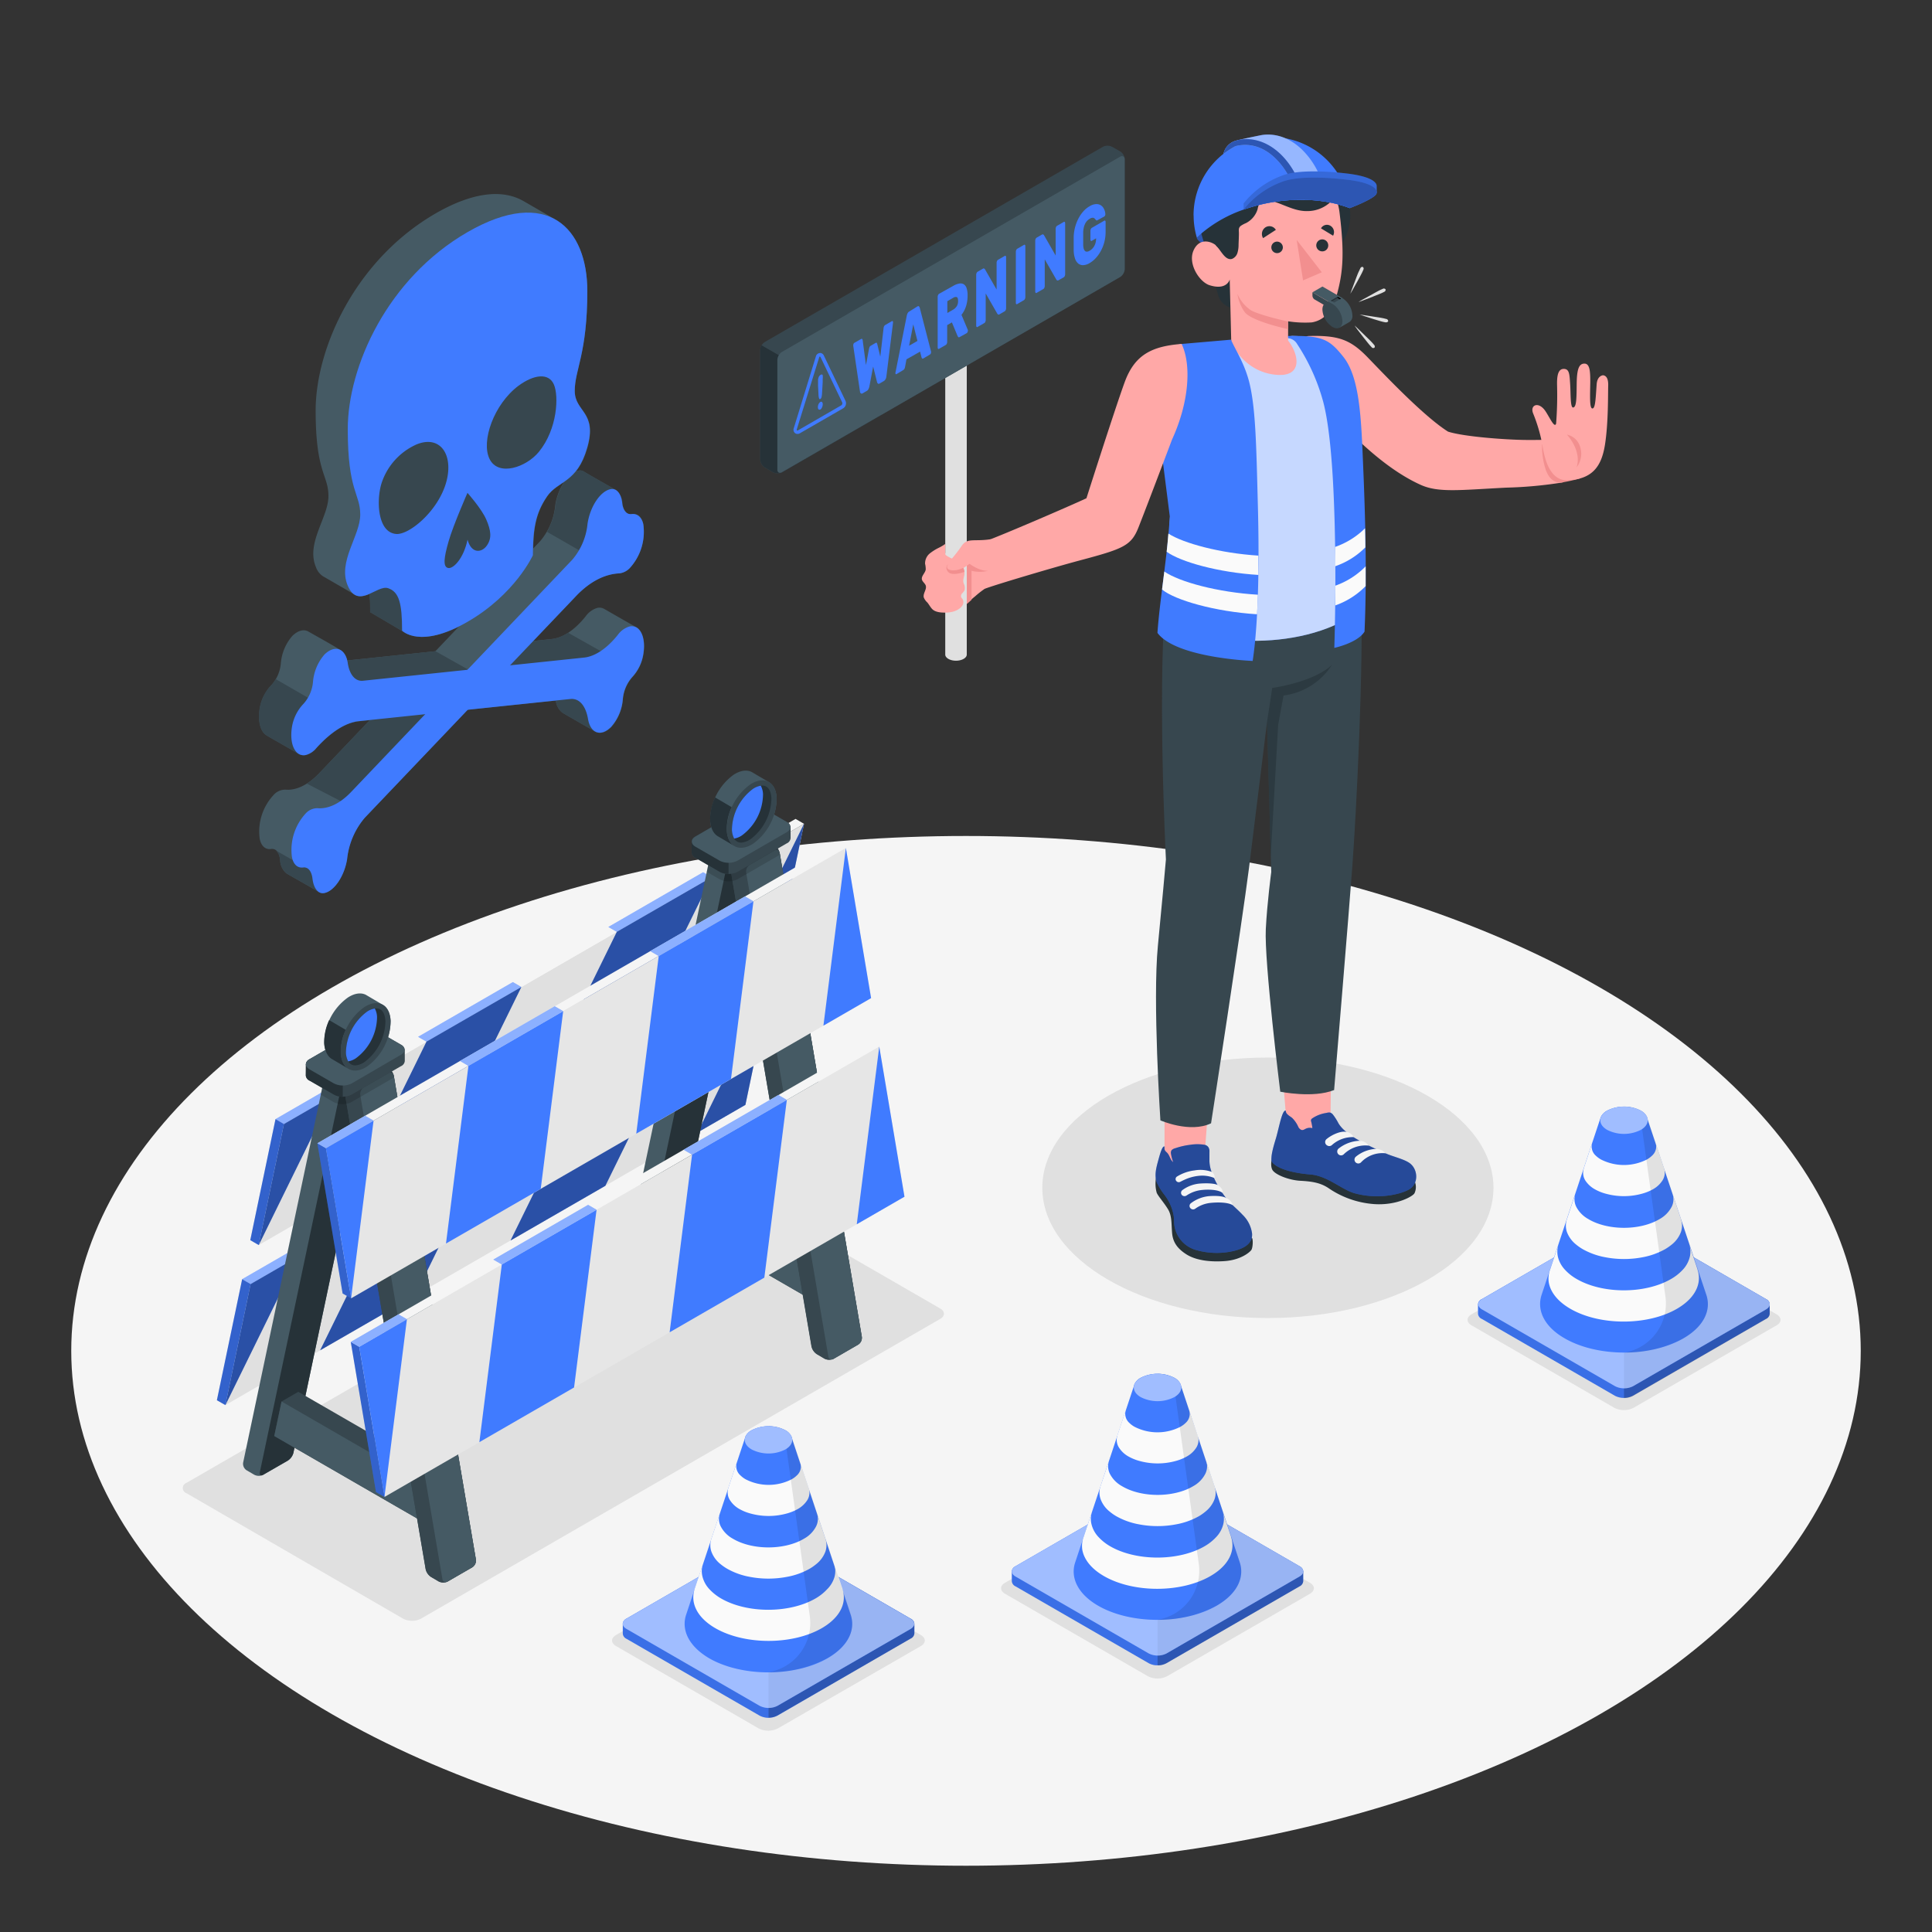 <svg viewBox="0 0 500 500" xmlns="http://www.w3.org/2000/svg"><rect x="0" y="0" width="500" height="500" fill="#333333" stroke="none"/><g id="freepik--Floor--inject-75"><ellipse style="fill:#f5f5f5" ry="133.25" rx="231.56" cy="349.6" cx="250" id="freepik--floor--inject-75"></ellipse></g><g id="freepik--Shadows--inject-75"><ellipse style="fill:#e0e0e0" ry="33.71" rx="58.38" cy="307.4" cx="328.13" id="freepik--Shadow--inject-75"></ellipse><path style="fill:#e0e0e0" d="M201.37,447.28,238.31,426c1.37-.79,1.37-2.07,0-2.86l-36.94-21.33a5.51,5.51,0,0,0-5,0l-36.94,21.33c-1.37.79-1.37,2.07,0,2.86l36.94,21.33A5.51,5.51,0,0,0,201.37,447.28Z" id="freepik--shadow--inject-75"></path><path style="fill:#e0e0e0" d="M302.05,433.8,339,412.47c1.37-.79,1.37-2.07,0-2.86l-36.94-21.33a5.49,5.49,0,0,0-5,0l-36.95,21.33c-1.37.79-1.37,2.07,0,2.86l36.95,21.33A5.49,5.49,0,0,0,302.05,433.8Z" id="freepik--shadow--inject-75"></path><path style="fill:#e0e0e0" d="M422.77,364.33l37-21.33c1.37-.79,1.37-2.07,0-2.86l-37-21.33a5.49,5.49,0,0,0-5,0l-36.94,21.33c-1.37.79-1.37,2.07,0,2.86l36.94,21.33A5.49,5.49,0,0,0,422.77,364.33Z" id="freepik--shadow--inject-75"></path><path style="fill:#e0e0e0" d="M104.32,418.91,48.26,386.44a1.42,1.42,0,0,1,0-2.68l134.3-77.53a5.08,5.08,0,0,1,4.62,0l56.16,32.42c1.27.73,1.27,1.93,0,2.67l-134.4,77.59A5.08,5.08,0,0,1,104.32,418.91Z" id="freepik--shadow--inject-75"></path></g><g id="freepik--Barrier--inject-75"><g id="freepik--barrier--inject-75"><polygon style="fill:#e0e0e0" points="66.96 322.22 201.54 244.52 208.08 213.2 73.49 290.9 66.96 322.22"></polygon><polygon style="fill:#f5f5f5" points="73.5 290.9 208.08 213.2 205.89 211.93 71.31 289.63 73.5 290.9"></polygon><polygon style="fill:#407BFF" points="110.4 269.59 108.21 268.33 132.73 254.17 134.92 255.44 110.4 269.59"></polygon><polygon style="fill:#407BFF" points="159.64 241.16 157.45 239.9 181.97 225.74 184.16 227.01 159.64 241.16"></polygon><polygon style="fill:#407BFF" points="73.5 290.9 71.31 289.63 83.65 282.5 85.84 283.77 73.5 290.9"></polygon><g style="opacity:0.4"><polygon style="fill:#fff" points="110.4 269.59 108.21 268.33 132.73 254.17 134.92 255.44 110.4 269.59"></polygon><polygon style="fill:#fff" points="159.64 241.16 157.45 239.9 181.97 225.74 184.16 227.01 159.64 241.16"></polygon><polygon style="fill:#fff" points="73.5 290.9 71.31 289.63 83.65 282.5 85.84 283.77 73.5 290.9"></polygon></g><polygon style="fill:#407BFF" points="73.49 290.9 66.96 322.22 64.77 320.95 71.3 289.63 73.49 290.9"></polygon><polygon style="opacity:0.2" points="73.49 290.9 66.96 322.22 64.77 320.95 71.3 289.63 73.49 290.9"></polygon><polygon style="fill:#407BFF" points="85.84 283.77 66.96 322.22 73.49 290.9 85.84 283.77"></polygon><polygon style="fill:#407BFF" points="91.5 308.03 110.38 269.58 134.92 255.44 116.03 293.88 91.5 308.03"></polygon><polygon style="fill:#407BFF" points="140.76 279.61 159.64 241.16 184.18 227.02 165.3 265.46 140.76 279.61"></polygon><polygon style="fill:#407BFF" points="201.55 244.52 189.2 251.65 208.08 213.2 201.55 244.52"></polygon><g style="opacity:0.35"><polygon points="85.84 283.77 66.96 322.22 73.49 290.9 85.84 283.77"></polygon><polygon points="91.5 308.03 110.38 269.58 134.92 255.44 116.03 293.88 91.5 308.03"></polygon><polygon points="140.76 279.61 159.64 241.16 184.18 227.02 165.3 265.46 140.76 279.61"></polygon><polygon points="201.55 244.52 189.2 251.65 208.08 213.2 201.55 244.52"></polygon></g><polygon style="fill:#e0e0e0" points="58.33 363.64 192.91 285.94 199.44 254.62 64.86 332.32 58.33 363.64"></polygon><polygon style="fill:#f5f5f5" points="64.86 332.32 199.44 254.62 197.25 253.36 62.67 331.06 64.86 332.32"></polygon><polygon style="fill:#407BFF" points="101.77 311.01 99.58 309.75 124.09 295.6 126.28 296.86 101.77 311.01"></polygon><polygon style="fill:#407BFF" points="151.01 282.59 148.81 281.32 173.33 267.17 175.52 268.43 151.01 282.59"></polygon><polygon style="fill:#407BFF" points="64.86 332.32 62.67 331.06 75.02 323.93 77.21 325.19 64.86 332.32"></polygon><g style="opacity:0.4"><polygon style="fill:#fff" points="101.77 311.01 99.58 309.75 124.09 295.6 126.28 296.86 101.77 311.01"></polygon><polygon style="fill:#fff" points="151.01 282.59 148.81 281.32 173.33 267.17 175.52 268.43 151.01 282.59"></polygon><polygon style="fill:#fff" points="64.86 332.32 62.67 331.06 75.02 323.93 77.21 325.19 64.86 332.32"></polygon></g><polygon style="fill:#407BFF" points="64.86 332.32 58.33 363.64 56.13 362.38 62.67 331.06 64.86 332.32"></polygon><polygon style="opacity:0.2" points="64.86 332.32 58.33 363.64 56.13 362.38 62.67 331.06 64.86 332.32"></polygon><polygon style="fill:#407BFF" points="77.21 325.19 58.33 363.64 64.86 332.32 77.21 325.19"></polygon><polygon style="fill:#407BFF" points="82.86 349.45 101.74 311.01 126.28 296.86 107.4 335.31 82.86 349.45"></polygon><polygon style="fill:#407BFF" points="132.13 321.04 151.01 282.59 175.54 268.44 156.66 306.89 132.13 321.04"></polygon><polygon style="fill:#407BFF" points="192.91 285.94 180.56 293.07 199.44 254.62 192.91 285.94"></polygon><g style="opacity:0.35"><polygon points="77.21 325.19 58.33 363.64 64.86 332.32 77.21 325.19"></polygon><polygon points="82.86 349.45 101.74 311.01 126.28 296.86 107.4 335.31 82.86 349.45"></polygon><polygon points="132.13 321.04 151.01 282.59 175.54 268.44 156.66 306.89 132.13 321.04"></polygon><polygon points="192.91 285.94 180.56 293.07 199.44 254.62 192.91 285.94"></polygon></g><path style="fill:#455a64" d="M174.36,320.37,168,324a2.54,2.54,0,0,1-2.31,0l-2-1.17a2,2,0,0,1-.88-2l21.15-100.15a3.47,3.47,0,0,1,1.44-2l6.37-3.67a2.54,2.54,0,0,1,2.31,0l2,1.17a2,2,0,0,1,.88,2L175.79,318.39A3.42,3.42,0,0,1,174.36,320.37Z"></path><path style="fill:#263238" d="M174.36,320.37,168,324c-.64.37-1,.09-.88-.63l21.16-100.15a3.38,3.38,0,0,1,1.43-2l6.37-3.68c.64-.37,1-.08.88.64L175.79,318.39A3.42,3.42,0,0,1,174.36,320.37Z"></path><polygon style="fill:#37474f" points="170.96 313.83 172.85 304.89 177.19 302.39 217.39 325.6 219.28 336.72 214.94 339.22 170.96 313.83"></polygon><polygon style="fill:#455a64" points="214.94 339.22 170.96 313.83 172.85 304.89 213.05 328.1 214.94 339.22"></polygon><path style="fill:#37474f" d="M222.11,347.94l-6.36,3.68a2.63,2.63,0,0,1-2.32,0l-2-1.18a3.24,3.24,0,0,1-1.38-2L188.76,223.27a2.08,2.08,0,0,1,.94-2l6.37-3.68a2.54,2.54,0,0,1,2.31,0l2,1.17a3.21,3.21,0,0,1,1.38,2L223.05,346A2.08,2.08,0,0,1,222.11,347.94Z"></path><path style="fill:#37474f" d="M188.76,223.26l.81,4.74L210,348.46a3.27,3.27,0,0,0,1.38,2l2,1.18a2.63,2.63,0,0,0,2.32,0l6.36-3.68a2.08,2.08,0,0,0,.94-2L201.87,221.19l-.08-.43a3.32,3.32,0,0,0-1.38-2l-2-1.17a2.63,2.63,0,0,0-2.32,0l-6.37,3.68A2.08,2.08,0,0,0,188.76,223.26Z"></path><path style="fill:#455a64" d="M201.79,220.76,223.05,346a2.08,2.08,0,0,1-.94,2l-6.36,3.68a.87.87,0,0,1-1.38-.65l-21.26-125.2a2,2,0,0,1,.93-2l6.37-3.68A.87.87,0,0,1,201.79,220.76Z"></path><path style="opacity:0.15" d="M182.9,225.62l3.33,1.93a5.09,5.09,0,0,0,3.34.45,4.28,4.28,0,0,0,1.29-.45l11-6.36-.08-.43a3.32,3.32,0,0,0-1.38-2l-2-1.17a2.63,2.63,0,0,0-2.32,0c.16-.72.65-1,0-1.34l-2-1.16a2.48,2.48,0,0,0-2.31,0l-6.37,3.67a3.36,3.36,0,0,0-1.44,2Z"></path><path style="fill:#37474f" d="M179,217.82a1.62,1.62,0,0,1,1-1.36l12.74-7.35a5.11,5.11,0,0,1,4.63,0l6.23,3.6a1.65,1.65,0,0,1,1,1.32c0,.49,0,2.42,0,2.91a1.62,1.62,0,0,1-1,1.33l-12.73,7.36a5.17,5.17,0,0,1-4.63,0L180,222a1.64,1.64,0,0,1-1-1.31C179,220.22,179,218.3,179,217.82Z"></path><path style="fill:#263238" d="M179,217.82a1.62,1.62,0,0,1,1-1.36l8.55-4.93v14.65a4.81,4.81,0,0,1-2.31-.55L180,222a1.64,1.64,0,0,1-1-1.31C179,220.22,179,218.3,179,217.82Z"></path><path style="fill:#455a64" d="M190.86,222.74l12.73-7.36c1.28-.73,1.28-1.93,0-2.67l-6.23-3.6a5.11,5.11,0,0,0-4.63,0L180,216.47c-1.28.73-1.28,1.93,0,2.67l6.24,3.6A5.11,5.11,0,0,0,190.86,222.74Z"></path><g id="freepik--Clock--inject-75"><path style="fill:#455a64" d="M198.85,202.32h0l-4.31-2.53h0c-1.24-.63-2.89-.44-4.66.7a14.71,14.71,0,0,0-6.09,11.83c.11,2.11.92,3.56,2.15,4.2h0l4.3,2.54h0c1.23.63,2.88.45,4.66-.7A14.69,14.69,0,0,0,201,206.52C200.89,204.41,200.08,203,198.85,202.32Z"></path><path style="fill:#263238" d="M190.14,219l-4.21-2.49h0c-1.23-.64-2-2.09-2.15-4.2a13.2,13.2,0,0,1,1.29-5.94l4.3,2.53a13.05,13.05,0,0,0-1.28,5.94C188.18,216.91,189,218.34,190.14,219Z"></path><path style="fill:#37474f" d="M194.91,218.35A14.69,14.69,0,0,0,201,206.52c-.2-4.23-3.26-5.81-6.83-3.51a14.7,14.7,0,0,0-6.08,11.83C188.28,219.08,191.34,220.65,194.91,218.35Z"></path><path style="fill:#263238" d="M191.92,218.06c-2.1.1-2.45-2.26-2.5-3.29a13.47,13.47,0,0,1,5.47-10.63,4.76,4.76,0,0,1,2.26-.83c2.1-.11,2.44,2.26,2.49,3.28a13.42,13.42,0,0,1-5.46,10.63,4.9,4.9,0,0,1-2.26.84Z"></path><path style="fill:#407BFF" d="M194.89,204.14a5.09,5.09,0,0,1,2-.8,5,5,0,0,1,.58,2.24A13.41,13.41,0,0,1,192,216.21a5,5,0,0,1-2,.81,5.28,5.28,0,0,1-.58-2.25A13.47,13.47,0,0,1,194.89,204.14Z"></path></g><path style="fill:#455a64" d="M74.49,378l-6.37,3.67a2.54,2.54,0,0,1-2.31,0l-2-1.17a2,2,0,0,1-.88-2L84.05,278.41a3.47,3.47,0,0,1,1.44-2l6.37-3.67a2.54,2.54,0,0,1,2.31,0l2,1.17a2,2,0,0,1,.88,2L75.92,376.05A3.42,3.42,0,0,1,74.49,378Z"></path><path style="fill:#263238" d="M74.49,378l-6.37,3.67c-.64.37-1,.09-.88-.64L88.39,280.91a3.45,3.45,0,0,1,1.44-2l6.37-3.68c.64-.37,1-.08.88.64L75.92,376.05A3.42,3.42,0,0,1,74.49,378Z"></path><polygon style="fill:#37474f" points="70.98 371.64 72.87 362.7 77.2 360.2 117.41 383.41 119.3 394.53 114.96 397.03 70.98 371.64"></polygon><polygon style="fill:#455a64" points="114.96 397.03 70.98 371.64 72.87 362.7 113.07 385.92 114.96 397.03"></polygon><path style="fill:#37474f" d="M122.24,405.6l-6.36,3.67a2.56,2.56,0,0,1-2.32,0l-2-1.17a3.27,3.27,0,0,1-1.38-2L88.89,280.92a2.07,2.07,0,0,1,.94-2l6.37-3.68a2.54,2.54,0,0,1,2.31,0l2,1.17a3.21,3.21,0,0,1,1.38,2l21.26,125.19A2.08,2.08,0,0,1,122.24,405.6Z"></path><path style="fill:#37474f" d="M88.89,280.92l.81,4.74,20.45,120.45a3.26,3.26,0,0,0,1.38,2l2,1.18a2.63,2.63,0,0,0,2.32,0l6.36-3.68a2.08,2.08,0,0,0,.94-2L102,278.85l-.08-.43a3.29,3.29,0,0,0-1.38-2l-2-1.17a2.56,2.56,0,0,0-2.32,0l-6.37,3.67A2.11,2.11,0,0,0,88.89,280.92Z"></path><path style="fill:#455a64" d="M101.92,278.42l21.26,125.19a2.08,2.08,0,0,1-.94,2l-6.36,3.67a.87.87,0,0,1-1.39-.64L93.24,283.43a2,2,0,0,1,.93-2l6.37-3.68A.87.87,0,0,1,101.92,278.42Z"></path><path style="opacity:0.15" d="M83,283.28l3.33,1.93a5.09,5.09,0,0,0,3.34.45,4.38,4.38,0,0,0,1.29-.45l11-6.36-.08-.43a3.29,3.29,0,0,0-1.38-2l-2-1.17a2.56,2.56,0,0,0-2.32,0c.16-.72.65-1,0-1.34l-2-1.16a2.5,2.5,0,0,0-2.32,0l-6.37,3.67a3.38,3.38,0,0,0-1.43,2Z"></path><path style="fill:#37474f" d="M79.16,275.48a1.62,1.62,0,0,1,1-1.36l12.74-7.35a5.11,5.11,0,0,1,4.63,0l6.23,3.6a1.65,1.65,0,0,1,1,1.32c0,.49,0,2.42,0,2.9a1.62,1.62,0,0,1-1,1.34L91,283.28a5.11,5.11,0,0,1-4.63,0l-6.24-3.6a1.64,1.64,0,0,1-1-1.32C79.15,277.88,79.17,276,79.16,275.48Z"></path><path style="fill:#263238" d="M79.16,275.48a1.62,1.62,0,0,1,1-1.36l8.55-4.93v14.65a4.7,4.7,0,0,1-2.31-.56l-6.24-3.6a1.64,1.64,0,0,1-1-1.32C79.15,277.88,79.17,276,79.16,275.48Z"></path><path style="fill:#455a64" d="M91,280.4,103.72,273c1.28-.73,1.28-1.93,0-2.67l-6.23-3.6a5.11,5.11,0,0,0-4.63,0l-12.74,7.35c-1.28.74-1.28,1.94,0,2.68l6.24,3.6A5.17,5.17,0,0,0,91,280.4Z"></path><g id="freepik--clock--inject-75"><path style="fill:#455a64" d="M99,260h0l-4.31-2.54h0c-1.24-.63-2.89-.45-4.66.7A14.7,14.7,0,0,0,83.9,270c.11,2.11.92,3.56,2.15,4.2h0l4.3,2.53h0c1.23.63,2.88.45,4.66-.7a14.69,14.69,0,0,0,6.08-11.83C101,262.07,100.21,260.62,99,260Z"></path><path style="fill:#263238" d="M90.27,276.66l-4.21-2.49h0c-1.23-.64-2-2.09-2.15-4.2A13.2,13.2,0,0,1,85.19,264l4.3,2.53a13.05,13.05,0,0,0-1.28,5.94C88.31,274.56,89.09,276,90.27,276.66Z"></path><path style="fill:#37474f" d="M95,276a14.69,14.69,0,0,0,6.08-11.83c-.21-4.23-3.26-5.81-6.83-3.51a14.7,14.7,0,0,0-6.08,11.83C88.41,276.74,91.47,278.31,95,276Z"></path><path style="fill:#263238" d="M92.05,275.72c-2.1.1-2.45-2.27-2.5-3.29A13.47,13.47,0,0,1,95,261.8a4.76,4.76,0,0,1,2.26-.83c2.1-.11,2.44,2.26,2.49,3.28a13.43,13.43,0,0,1-5.46,10.63,4.94,4.94,0,0,1-2.26.84Z"></path><path style="fill:#407BFF" d="M95,261.8a5.09,5.09,0,0,1,2-.8,4.93,4.93,0,0,1,.58,2.24,13.43,13.43,0,0,1-5.47,10.63,5,5,0,0,1-2,.81,5.28,5.28,0,0,1-.58-2.25A13.47,13.47,0,0,1,95,261.8Z"></path></g><polygon style="fill:#f5f5f5" points="84.33 297.15 218.91 219.45 216.72 218.19 82.14 295.89 84.33 297.15"></polygon><polygon style="fill:#e6e6e6" points="84.33 297.15 90.86 336.01 225.44 258.31 218.91 219.45 84.33 297.15"></polygon><polygon style="fill:#407BFF" points="82.14 295.89 88.67 334.75 90.86 336.01 84.33 297.15 82.14 295.89"></polygon><polygon style="opacity:0.2" points="82.14 295.89 88.67 334.75 90.86 336.01 84.33 297.15 82.14 295.89"></polygon><polygon style="fill:#407BFF" points="139.94 307.68 145.75 261.69 121.23 275.85 115.42 321.83 139.94 307.68"></polygon><polygon style="fill:#407BFF" points="189.18 279.25 194.99 233.26 170.48 247.42 164.66 293.4 189.18 279.25"></polygon><polygon style="fill:#407BFF" points="96.68 290.02 90.86 336.01 84.33 297.15 96.68 290.02"></polygon><polygon style="fill:#407BFF" points="213.1 265.44 218.91 219.45 225.44 258.31 213.1 265.44"></polygon><polygon style="fill:#407BFF" points="121.23 275.85 119.05 274.58 143.56 260.43 145.75 261.69 121.23 275.85"></polygon><polygon style="fill:#407BFF" points="170.48 247.42 168.28 246.15 192.8 232 194.99 233.26 170.48 247.42"></polygon><polygon style="fill:#407BFF" points="84.33 297.15 82.14 295.89 94.49 288.76 96.68 290.02 84.33 297.15"></polygon><g style="opacity:0.4"><polygon style="fill:#fff" points="121.23 275.85 119.05 274.58 143.56 260.43 145.75 261.69 121.23 275.85"></polygon><polygon style="fill:#fff" points="170.48 247.42 168.28 246.15 192.8 232 194.99 233.26 170.48 247.42"></polygon><polygon style="fill:#fff" points="84.33 297.15 82.14 295.89 94.49 288.76 96.68 290.02 84.33 297.15"></polygon></g><polygon style="fill:#f5f5f5" points="92.97 348.55 227.55 270.85 225.36 269.59 90.78 347.29 92.97 348.55"></polygon><polygon style="fill:#e6e6e6" points="92.97 348.55 99.5 387.41 234.08 309.71 227.55 270.85 92.97 348.55"></polygon><polygon style="fill:#407BFF" points="90.78 347.29 97.31 386.15 99.5 387.41 92.97 348.55 90.78 347.29"></polygon><polygon style="opacity:0.2" points="90.78 347.29 97.31 386.15 99.5 387.41 92.97 348.55 90.78 347.29"></polygon><polygon style="fill:#407BFF" points="148.57 359.08 154.39 313.09 129.87 327.24 124.06 373.23 148.57 359.08"></polygon><polygon style="fill:#407BFF" points="197.81 330.65 203.63 284.66 179.11 298.81 173.3 344.8 197.81 330.65"></polygon><polygon style="fill:#407BFF" points="105.31 341.42 99.5 387.41 92.97 348.55 105.31 341.42"></polygon><polygon style="fill:#407BFF" points="221.73 316.84 227.55 270.85 234.08 309.71 221.73 316.84"></polygon><polygon style="fill:#407BFF" points="129.87 327.24 127.68 325.98 152.2 311.82 154.39 313.09 129.87 327.24"></polygon><polygon style="fill:#407BFF" points="179.11 298.81 176.92 297.55 201.44 283.39 203.63 284.66 179.11 298.81"></polygon><polygon style="fill:#407BFF" points="92.97 348.55 90.78 347.29 103.12 340.16 105.31 341.42 92.97 348.55"></polygon><g style="opacity:0.4"><polygon style="fill:#fff" points="129.87 327.24 127.68 325.98 152.2 311.82 154.39 313.09 129.87 327.24"></polygon><polygon style="fill:#fff" points="179.11 298.81 176.92 297.55 201.44 283.39 203.63 284.66 179.11 298.81"></polygon><polygon style="fill:#fff" points="92.97 348.55 90.78 347.29 103.12 340.16 105.31 341.42 92.97 348.55"></polygon></g></g></g><g id="freepik--Cones--inject-75"><g id="freepik--Cone--inject-75"><path style="fill:#407BFF" d="M383.54,336.2,418,316.31a5.07,5.07,0,0,1,4.63,0L457,336.2a1.6,1.6,0,0,1,1,1.33V340a1.6,1.6,0,0,1-1,1.34l-34.43,19.88a5.15,5.15,0,0,1-4.63,0l-34.44-19.88a1.61,1.61,0,0,1-1-1.34v-2.51A1.61,1.61,0,0,1,383.54,336.2Z"></path><path style="opacity:0.1" d="M382.59,337.53V340a1.61,1.61,0,0,0,1,1.34L418,361.26a4.72,4.72,0,0,0,2.31.55V315.75a4.62,4.62,0,0,0-2.31.56L383.54,336.2A1.61,1.61,0,0,0,382.59,337.53Z"></path><path style="opacity:0.3" d="M420.29,315.75v46.06a4.76,4.76,0,0,0,2.32-.55L457,341.38a1.6,1.6,0,0,0,1-1.34v-2.51a1.6,1.6,0,0,0-1-1.33l-34.43-19.89A4.66,4.66,0,0,0,420.29,315.75Z"></path><path style="fill:#407BFF" d="M422.61,358.76l34.44-19.89c1.28-.74,1.28-1.93,0-2.67l-34.44-19.89a5.11,5.11,0,0,0-4.63,0L383.53,336.2c-1.27.74-1.27,1.93,0,2.67L418,358.76A5.17,5.17,0,0,0,422.61,358.76Z"></path><path style="fill:#fff;opacity:0.5" d="M422.61,358.76l34.44-19.89c1.28-.74,1.28-1.93,0-2.67l-34.44-19.89a5.11,5.11,0,0,0-4.63,0L383.53,336.2c-1.27.74-1.27,1.93,0,2.67L418,358.76A5.17,5.17,0,0,0,422.61,358.76Z"></path><path style="opacity:0.05" d="M420.29,315.76a4.74,4.74,0,0,1,2.32.55l34.44,19.89c1.28.74,1.28,1.93,0,2.67l-34.44,19.89a4.74,4.74,0,0,1-2.32.55Z"></path><path style="fill:#407BFF" d="M399,335h0l15.24-45.78v0l0,0h0a3.56,3.56,0,0,1,1.66-1.77,9.56,9.56,0,0,1,8.68,0,3.52,3.52,0,0,1,1.66,1.77h0l0,.05h0L441.56,335h0c1.4,4-.56,8.28-5.91,11.37-8.48,4.89-22.22,4.89-30.7,0C399.59,343.31,397.63,339,399,335Z"></path><path style="fill:#fafafa" d="M409.89,302.38l0-.05,2.16-6.51a3.15,3.15,0,0,0,.95,3.27,6.57,6.57,0,0,0,1.36,1,13.11,13.11,0,0,0,11.83,0,6.49,6.49,0,0,0,1.35-1,3.17,3.17,0,0,0,.95-3.28l2.17,6.52v0a3.74,3.74,0,0,1-.48,3.27,6.93,6.93,0,0,1-2.43,2.2,12.09,12.09,0,0,1-2.63,1.08,17.64,17.64,0,0,1-9.72,0,11.81,11.81,0,0,1-2.62-1.08,7,7,0,0,1-2.44-2.2A3.76,3.76,0,0,1,409.89,302.38Z"></path><path style="fill:#fafafa" d="M401.16,328.6v0l2.17-6.51a6,6,0,0,0-.12,3.27,7.48,7.48,0,0,0,1.84,3.29,12.55,12.55,0,0,0,3,2.36c6.74,3.9,17.67,3.9,24.41,0a12.68,12.68,0,0,0,3-2.36,7.38,7.38,0,0,0,1.84-3.29,5.79,5.79,0,0,0-.12-3.27l2.16,6.5,0,.07a6.62,6.62,0,0,1,.23,3.27c-.44,2.48-2.3,4.89-5.59,6.79-7.61,4.4-19.95,4.4-27.56,0-3.29-1.9-5.15-4.31-5.59-6.79A6.6,6.6,0,0,1,401.16,328.6Z"></path><path style="fill:#fafafa" d="M405.53,315.49v0l2.17-6.52a4.44,4.44,0,0,0,.2,3.28,7.7,7.7,0,0,0,3.23,3.28l.09.06c5,2.89,13.12,2.89,18.12,0l.1-.06a7.73,7.73,0,0,0,3.22-3.28,4.4,4.4,0,0,0,.2-3.28l2.17,6.51,0,.05a5.08,5.08,0,0,1,0,3.29,7.5,7.5,0,0,1-2.38,3.27,13.42,13.42,0,0,1-1.75,1.21,18.74,18.74,0,0,1-5.77,2.07,25.58,25.58,0,0,1-9.71,0,18.8,18.8,0,0,1-5.78-2.07,12.64,12.64,0,0,1-1.74-1.21,7.53,7.53,0,0,1-2.39-3.27A5.15,5.15,0,0,1,405.53,315.49Z"></path><path style="opacity:0.1" d="M420.29,286.37a8.79,8.79,0,0,1,4.34,1,3.52,3.52,0,0,1,1.66,1.77h0l0,.05h0L441.56,335h0c1.4,4-.56,8.28-5.91,11.37a31.45,31.45,0,0,1-15.35,3.67l.13,0A12.89,12.89,0,0,0,431,335.48l-6.34-45.57Z"></path><path style="fill:#407BFF" d="M424.63,292.42c2.4-1.39,2.4-3.63,0-5a9.56,9.56,0,0,0-8.68,0c-2.4,1.38-2.4,3.62,0,5A9.62,9.62,0,0,0,424.63,292.42Z"></path><path style="fill:#fff;opacity:0.5" d="M424.63,292.42c2.4-1.39,2.4-3.63,0-5a9.56,9.56,0,0,0-8.68,0c-2.4,1.38-2.4,3.62,0,5A9.62,9.62,0,0,0,424.63,292.42Z"></path></g><g id="freepik--cone--inject-75"><path style="fill:#407BFF" d="M162.13,418.91,196.58,399a5,5,0,0,1,4.62,0l34.44,19.89a1.61,1.61,0,0,1,1,1.33v2.52a1.61,1.61,0,0,1-1,1.33L201.2,444a5,5,0,0,1-4.62,0l-34.45-19.88a1.61,1.61,0,0,1-.95-1.33v-2.52A1.61,1.61,0,0,1,162.13,418.91Z"></path><path style="opacity:0.1" d="M161.18,420.24v2.52a1.61,1.61,0,0,0,.95,1.33L196.58,444a4.6,4.6,0,0,0,2.31.56V398.46a4.7,4.7,0,0,0-2.31.56l-34.45,19.89A1.61,1.61,0,0,0,161.18,420.24Z"></path><path style="opacity:0.3" d="M198.89,398.46v46.07a4.62,4.62,0,0,0,2.31-.56l34.44-19.88a1.61,1.61,0,0,0,1-1.33v-2.52a1.61,1.61,0,0,0-1-1.33L201.2,399A4.73,4.73,0,0,0,198.89,398.46Z"></path><path style="fill:#407BFF" d="M201.2,441.47l34.44-19.89c1.28-.74,1.28-1.93,0-2.67L201.2,399a5.17,5.17,0,0,0-4.63,0l-34.44,19.89c-1.28.74-1.28,1.93,0,2.67l34.44,19.89A5.11,5.11,0,0,0,201.2,441.47Z"></path><path style="fill:#fff;opacity:0.5" d="M201.2,441.47l34.44-19.89c1.28-.74,1.28-1.93,0-2.67L201.2,399a5.17,5.17,0,0,0-4.63,0l-34.44,19.89c-1.28.74-1.28,1.93,0,2.67l34.44,19.89A5.11,5.11,0,0,0,201.2,441.47Z"></path><path style="opacity:0.05" d="M198.89,398.47a4.84,4.84,0,0,1,2.31.55l34.44,19.89c1.28.74,1.28,1.93,0,2.67L201.2,441.47a4.72,4.72,0,0,1-2.31.55Z"></path><path style="fill:#407BFF" d="M177.62,417.74h0L192.86,372v-.07h0a3.48,3.48,0,0,1,1.66-1.77,9.56,9.56,0,0,1,8.68,0,3.56,3.56,0,0,1,1.66,1.77h0l0,.05h0l15.25,45.79h0c1.4,4-.57,8.28-5.91,11.37-8.48,4.89-22.23,4.89-30.7,0C178.19,426,176.22,421.72,177.62,417.74Z"></path><path style="fill:#fafafa" d="M188.49,385.09v0l2.17-6.51a3.17,3.17,0,0,0,1,3.28,6.14,6.14,0,0,0,1.35,1,13,13,0,0,0,11.83,0,6.21,6.21,0,0,0,1.36-1,3.16,3.16,0,0,0,.94-3.29l2.17,6.53v0a3.74,3.74,0,0,1-.47,3.27,7,7,0,0,1-2.44,2.2,12.09,12.09,0,0,1-2.63,1.08,17.61,17.61,0,0,1-9.71,0,12.09,12.09,0,0,1-2.63-1.08,6.84,6.84,0,0,1-2.43-2.2A3.72,3.72,0,0,1,188.49,385.09Z"></path><path style="fill:#fafafa" d="M179.75,411.32l0-.05,2.17-6.51a5.79,5.79,0,0,0-.12,3.27,7.4,7.4,0,0,0,1.83,3.29,13,13,0,0,0,3,2.37c6.74,3.89,17.67,3.89,24.41,0a12.82,12.82,0,0,0,3-2.37A7.42,7.42,0,0,0,216,408a5.93,5.93,0,0,0-.12-3.26l2.16,6.49,0,.07a6.63,6.63,0,0,1,.24,3.27c-.44,2.48-2.31,4.9-5.6,6.8-7.61,4.39-19.94,4.39-27.55,0-3.29-1.9-5.15-4.32-5.6-6.8A6.79,6.79,0,0,1,179.75,411.32Z"></path><path style="fill:#fafafa" d="M184.12,398.2l0,0,2.16-6.51a4.42,4.42,0,0,0,.21,3.27,7.67,7.67,0,0,0,3.22,3.28l.1.06c5,2.89,13.11,2.89,18.12,0l.09-.06a7.62,7.62,0,0,0,3.22-3.28,4.4,4.4,0,0,0,.21-3.28l2.17,6.51v.05a5.15,5.15,0,0,1,0,3.29,7.47,7.47,0,0,1-2.39,3.27,12.64,12.64,0,0,1-1.74,1.21,18.55,18.55,0,0,1-5.78,2.07,25.58,25.58,0,0,1-9.71,0,18.49,18.49,0,0,1-5.77-2.07,12.77,12.77,0,0,1-1.75-1.21,7.37,7.37,0,0,1-2.38-3.27A5.08,5.08,0,0,1,184.12,398.2Z"></path><path style="opacity:0.1" d="M198.89,369.08a8.9,8.9,0,0,1,4.34,1,3.56,3.56,0,0,1,1.66,1.77h0l0,.05h0l15.25,45.79h0c1.4,4-.57,8.28-5.91,11.37a31.37,31.37,0,0,1-15.35,3.67l.13,0a12.89,12.89,0,0,0,10.55-14.56l-6.34-45.58Z"></path><path style="fill:#407BFF" d="M203.23,375.13c2.4-1.38,2.4-3.63,0-5a9.56,9.56,0,0,0-8.68,0c-2.4,1.38-2.4,3.63,0,5A9.62,9.62,0,0,0,203.23,375.13Z"></path><path style="fill:#fff;opacity:0.5" d="M203.23,375.13c2.4-1.38,2.4-3.63,0-5a9.56,9.56,0,0,0-8.68,0c-2.4,1.38-2.4,3.63,0,5A9.62,9.62,0,0,0,203.23,375.13Z"></path></g><g id="freepik--cone--inject-75"><path style="fill:#407BFF" d="M262.81,405.36l34.45-19.89a4.7,4.7,0,0,1,2.31-.56,4.8,4.8,0,0,1,2.32.56l34.43,19.89a1.61,1.61,0,0,1,.95,1.34v2.51a1.61,1.61,0,0,1-.95,1.33l-34.43,19.88a4.69,4.69,0,0,1-2.32.56,4.6,4.6,0,0,1-2.31-.56l-34.45-19.88a1.61,1.61,0,0,1-.95-1.33V406.7A1.61,1.61,0,0,1,262.81,405.36Z"></path><path style="opacity:0.1" d="M261.86,406.7v2.51a1.61,1.61,0,0,0,.95,1.33l34.45,19.88a4.6,4.6,0,0,0,2.31.56V384.91a4.7,4.7,0,0,0-2.31.56l-34.45,19.89A1.61,1.61,0,0,0,261.86,406.7Z"></path><path style="opacity:0.3" d="M299.57,384.91V431a4.69,4.69,0,0,0,2.32-.56l34.43-19.88a1.61,1.61,0,0,0,.95-1.33V406.7a1.61,1.61,0,0,0-.95-1.34l-34.43-19.89A4.8,4.8,0,0,0,299.57,384.91Z"></path><path style="fill:#407BFF" d="M301.88,427.92,336.32,408c1.28-.73,1.28-1.93,0-2.67l-34.44-19.88a5.11,5.11,0,0,0-4.63,0l-34.44,19.88c-1.28.74-1.28,1.94,0,2.67l34.44,19.89A5.11,5.11,0,0,0,301.88,427.92Z"></path><path style="fill:#fff;opacity:0.5" d="M301.88,427.92,336.32,408c1.28-.73,1.28-1.93,0-2.67l-34.44-19.88a5.11,5.11,0,0,0-4.63,0l-34.44,19.88c-1.28.74-1.28,1.94,0,2.67l34.44,19.89A5.11,5.11,0,0,0,301.88,427.92Z"></path><path style="opacity:0.05" d="M299.57,384.92a4.73,4.73,0,0,1,2.31.56l34.44,19.88c1.28.74,1.28,1.94,0,2.67l-34.44,19.89a4.72,4.72,0,0,1-2.31.55Z"></path><path style="fill:#407BFF" d="M278.31,404.19h0l15.24-45.78v-.07h0a3.52,3.52,0,0,1,1.66-1.77,9.56,9.56,0,0,1,8.68,0,3.56,3.56,0,0,1,1.66,1.77h0l0,.05h0l15.24,45.79h0c1.4,4-.56,8.28-5.91,11.37-8.48,4.89-22.22,4.89-30.7,0C278.87,412.47,276.9,408.17,278.31,404.19Z"></path><path style="fill:#fafafa" d="M289.17,371.54v-.05l2.17-6.51a3.17,3.17,0,0,0,.95,3.28,6.14,6.14,0,0,0,1.35,1,13,13,0,0,0,11.83,0,6.21,6.21,0,0,0,1.36-1,3.16,3.16,0,0,0,.94-3.29L310,371.5l0,0a3.78,3.78,0,0,1-.48,3.27,6.87,6.87,0,0,1-2.44,2.2,12.09,12.09,0,0,1-2.63,1.08,17.61,17.61,0,0,1-9.71,0,12.09,12.09,0,0,1-2.63-1.08,6.84,6.84,0,0,1-2.43-2.2A3.72,3.72,0,0,1,289.17,371.54Z"></path><path style="fill:#fafafa" d="M280.44,397.77v0l2.17-6.52a5.79,5.79,0,0,0-.12,3.27,7.4,7.4,0,0,0,1.83,3.29,13,13,0,0,0,3,2.37c6.74,3.89,17.67,3.89,24.41,0a12.82,12.82,0,0,0,3-2.37,7.42,7.42,0,0,0,1.84-3.29,5.93,5.93,0,0,0-.12-3.26l2.16,6.49,0,.07a6.54,6.54,0,0,1,.24,3.28c-.44,2.48-2.3,4.89-5.6,6.79-7.6,4.39-19.94,4.39-27.55,0-3.29-1.9-5.15-4.31-5.6-6.79A6.7,6.7,0,0,1,280.44,397.77Z"></path><path style="fill:#fafafa" d="M284.8,384.65l0,0L287,378.1a4.42,4.42,0,0,0,.21,3.27,7.73,7.73,0,0,0,3.22,3.28l.1.06c5,2.89,13.11,2.89,18.12,0l.09-.06a7.62,7.62,0,0,0,3.22-3.28,4.4,4.4,0,0,0,.21-3.28l2.17,6.52v.05a5.12,5.12,0,0,1,0,3.28,7.42,7.42,0,0,1-2.39,3.27,11.86,11.86,0,0,1-1.74,1.22,18.79,18.79,0,0,1-5.78,2.06,25.58,25.58,0,0,1-9.71,0,18.73,18.73,0,0,1-5.77-2.06,12,12,0,0,1-1.75-1.22,7.39,7.39,0,0,1-2.38-3.27A5.08,5.08,0,0,1,284.8,384.65Z"></path><path style="opacity:0.1" d="M299.57,355.53a8.9,8.9,0,0,1,4.34,1,3.56,3.56,0,0,1,1.66,1.77h0l0,.05h0l15.24,45.79h0c1.4,4-.56,8.28-5.91,11.37a31.37,31.37,0,0,1-15.35,3.67l.13,0a12.89,12.89,0,0,0,10.55-14.56l-6.34-45.58Z"></path><path style="fill:#407BFF" d="M303.91,361.58c2.4-1.38,2.4-3.63,0-5a9.56,9.56,0,0,0-8.68,0c-2.4,1.38-2.4,3.63,0,5A9.56,9.56,0,0,0,303.91,361.58Z"></path><path style="fill:#fff;opacity:0.5" d="M303.91,361.58c2.4-1.38,2.4-3.63,0-5a9.56,9.56,0,0,0-8.68,0c-2.4,1.38-2.4,3.63,0,5A9.56,9.56,0,0,0,303.91,361.58Z"></path></g></g><g id="freepik--Character--inject-75"><g id="freepik--character--inject-75"><polygon style="fill:#ffa8a7" points="301.38 301.38 311.57 301.38 312.93 283.31 301.38 285.12 301.38 301.38"></polygon><path style="fill:#263238" d="M324,320.37c.34.32.24,2.51-.14,3.1s-2.71,2.6-6.9,2.9c-4,.29-7.56-.25-9.91-1.74s-3.48-3.14-3.7-5.41,0-4.48-1.05-6.23-2.6-3.44-2.95-4.32a8.82,8.82,0,0,1,0-4.63Z"></path><path style="fill:#407BFF" d="M313,300.49a9.18,9.18,0,0,0,.46,2.54,23.18,23.18,0,0,0,2.45,5,20.51,20.51,0,0,0,1.67,2.36c1.21,1.43,2.71,2.61,4,4a8.18,8.18,0,0,1,2.46,4.91c.17,3.13-3.23,4.2-5.85,4.67a19.42,19.42,0,0,1-8.51-.43,7.82,7.82,0,0,1-5.73-6.25c-.15-.87-.09-1.76-.2-2.63a12.24,12.24,0,0,0-2.43-5.49,16,16,0,0,1-1.87-3c-.82-1.94-.17-4.13.36-6.06.45-1.67,1-3.56,1.55-3.4,0,.87,0,1,.61,1.54.79.75.82,1.86,1.65,2.52a11.53,11.53,0,0,1-.58-2.23,1.25,1.25,0,0,1,.18-.89,2.26,2.26,0,0,1,1-.51,19,19,0,0,1,3.81-.87,11.55,11.55,0,0,1,3.71,0,1.63,1.63,0,0,1,.93.54,1.87,1.87,0,0,1,.34,1.08C313,298.37,313,299.66,313,300.49Z"></path><path style="opacity:0.4" d="M313,300.49a9.18,9.18,0,0,0,.46,2.54,23.18,23.18,0,0,0,2.45,5,20.51,20.51,0,0,0,1.67,2.36c1.21,1.43,2.71,2.61,4,4a8.18,8.18,0,0,1,2.46,4.91c.17,3.13-3.23,4.2-5.85,4.67a19.42,19.42,0,0,1-8.51-.43,7.82,7.82,0,0,1-5.73-6.25c-.15-.87-.09-1.76-.2-2.63a12.24,12.24,0,0,0-2.43-5.49,16,16,0,0,1-1.87-3c-.82-1.94-.17-4.13.36-6.06.45-1.67,1-3.56,1.55-3.4,0,.87,0,1,.61,1.54.79.75.82,1.86,1.65,2.52a11.53,11.53,0,0,1-.58-2.23,1.25,1.25,0,0,1,.18-.89,2.26,2.26,0,0,1,1-.51,19,19,0,0,1,3.81-.87,11.55,11.55,0,0,1,3.71,0,1.63,1.63,0,0,1,.93.54,1.87,1.87,0,0,1,.34,1.08C313,298.37,313,299.66,313,300.49Z"></path><path style="fill:#f5f5f5" d="M316.36,308.69c-1.16-.87-3.78-.88-5.21-.73a8.58,8.58,0,0,0-4.06,1.43.94.94,0,0,1-1.2-.1h0A.87.87,0,0,1,306,308a8.82,8.82,0,0,1,4.57-1.7c3.52-.24,4.55.36,4.55.36S316.71,307.65,316.36,308.69Z"></path><path style="fill:#f5f5f5" d="M319.05,311.9c-1.47-.86-4.35-.74-5.78-.59a8.17,8.17,0,0,0-3.95,1.51.93.93,0,0,1-1.2-.1h0a.87.87,0,0,1,.09-1.33,9.17,9.17,0,0,1,4.67-1.83c3.52-.25,4.44.47,4.44.47A3,3,0,0,1,319.05,311.9Z"></path><path style="fill:#f5f5f5" d="M309.15,302.9a8.62,8.62,0,0,1,4.42.37c.62.34,1,1.32.63,1.57a8.25,8.25,0,0,0-3.92-.54,11.65,11.65,0,0,0-3.8,1.05c-.31.13-.66.32-1,.49a.83.83,0,0,1-1.16-.36h0a.77.77,0,0,1,.3-1A11.15,11.15,0,0,1,309.15,302.9Z"></path><polygon style="fill:#ffa8a7" points="333.13 292.59 344.31 292.97 344.49 273.77 331.51 273.01 333.13 292.59"></polygon><path style="fill:#263238" d="M366.23,306a3.78,3.78,0,0,1-.15,2.79c-.39.82-4.66,3.22-10.41,2.83a23.86,23.86,0,0,1-11.89-4.16c-2.19-1.45-4.48-1.72-7.33-1.88s-6.58-1.58-7.21-2.92.1-3.62.1-3.62Z"></path><path style="fill:#407BFF" d="M343,288.07l.46-.09a2,2,0,0,1,.76-.05,1.55,1.55,0,0,1,.71.48,14.58,14.58,0,0,1,1.47,2.31c1.2,2,3.73,3.59,6.5,5.08,1.88,1,3.72,1.79,5.66,2.67s4.6,1.43,6.15,2.47c2.26,1.52,2.55,5.35,0,6.86-2.22,1.3-8.06,2.71-14.18,1-3.33-.95-7-4.51-11.41-4.85-2.79-.22-8.05-1-9.84-3.12-.66-.94.22-3.91,1-6.47.79-2.8,1.54-7.17,2.47-6.93a1.29,1.29,0,0,0,.49,1c.34.35.8.58,1.18.9a7.55,7.55,0,0,1,1.54,2.22,1.6,1.6,0,0,0,.79.85c.46.18.82-.12,1.23-.31a2.43,2.43,0,0,1,1.66-.12,10.25,10.25,0,0,0-.29-1.64,1,1,0,0,1-.05-.53.92.92,0,0,1,.36-.4A8.83,8.83,0,0,1,343,288.07Z"></path><path style="opacity:0.4" d="M343,288.07l.46-.09a2,2,0,0,1,.76-.05,1.55,1.55,0,0,1,.71.48,14.58,14.58,0,0,1,1.47,2.31c1.2,2,3.73,3.59,6.5,5.08,1.88,1,3.72,1.79,5.66,2.67s4.6,1.43,6.15,2.47c2.26,1.52,2.55,5.35,0,6.86-2.22,1.3-8.06,2.71-14.18,1-3.33-.95-7-4.51-11.41-4.85-2.79-.22-8.05-1-9.84-3.12-.66-.94.22-3.91,1-6.47.79-2.8,1.54-7.17,2.47-6.93a1.29,1.29,0,0,0,.49,1c.34.35.8.58,1.18.9a7.55,7.55,0,0,1,1.54,2.22,1.6,1.6,0,0,0,.79.85c.46.18.82-.12,1.23-.31a2.43,2.43,0,0,1,1.66-.12,10.25,10.25,0,0,0-.29-1.64,1,1,0,0,1-.05-.53.92.92,0,0,1,.36-.4A8.83,8.83,0,0,1,343,288.07Z"></path><path style="fill:#f5f5f5" d="M350.32,294.29a2.59,2.59,0,0,0-2.06-1.38c-1.27-.23-3.5.7-4.89,1.84a1,1,0,0,0,.15,1.72h0a1,1,0,0,0,1.18-.13A8,8,0,0,1,350.32,294.29Z"></path><path style="fill:#f5f5f5" d="M354.24,296.49a3,3,0,0,0-2.43-1.26,9.33,9.33,0,0,0-5.36,2,1,1,0,0,0,.14,1.66h0a1,1,0,0,0,1.14-.13A8,8,0,0,1,354.24,296.49Z"></path><path style="fill:#f5f5f5" d="M358.58,298.47a3.36,3.36,0,0,0-2.53-1.14,8.93,8.93,0,0,0-5.13,2,1,1,0,0,0,.14,1.66h0a1,1,0,0,0,1.14-.14A7.61,7.61,0,0,1,358.58,298.47Z"></path><path style="fill:#37474f" d="M302.08,151.32c-2.84,22-.34,71.1-.34,71.1-.24,2.74-.91,10.27-2.08,22.35-1.39,14.28.65,45.18.65,45.18s7.64,3.38,13.11.76c0,0,8-51.77,9.81-66,1.56-12.39,4.68-37.94,4.68-37.94L329,225.67s-1.06,7.9-1.41,14.75c-.44,8.38,3.74,42.11,3.74,42.11s8.53,1.75,13.94-.43c0,0,4-47.92,4.72-58,1-13.46,3-52,2.24-72.35Z"></path><path style="fill:#263238;opacity:0.6" d="M327.91,186.81l1.34-8.77s10.65-1.42,15.48-6A17.5,17.5,0,0,1,332.18,180l-1.39,7.57-1.93,34.14Z"></path><path style="fill:#ffa8a7" d="M402.76,113.73s-3.39.17-8,.13-15.66-.78-20-2.15c-6.56-4.13-17.3-15.63-21-19.42-4.31-4.38-7.37-5.55-15.09-5.33-3.66.1-1.31,12.32,4,17.9,4.9,5.2,14.28,15.78,25,20.62,4.62,2.08,10.08,1.34,22.14.72a107.28,107.28,0,0,0,14.43-1.32C407.38,124.38,402.76,113.73,402.76,113.73Z"></path><path style="fill:#407BFF" d="M309.75,61.53c-.08.68,2.3,2.08,2.3,2.08l-.67-4.08Z"></path><path style="opacity:0.3" d="M309.75,61.53c-.08.68,2.3,2.08,2.3,2.08l-.67-4.08Z"></path><path style="fill:#407BFF" d="M306.15,89.13c-4.31.77-4.46,3.38-5.4,7.66-.47,2.12-1.52,6.67-1.1,10.49l3.2,25.25-1.1,26.86c6.93,7.54,34.64,10,49.77-1.09,0,0-.16-45.56-.86-53.22-1.22-13.4-7.29-18.16-16.2-18.13l-15.25,1.3Z"></path><path style="fill:#fff;opacity:0.7" d="M306.15,89.13c-4.31.77-4.46,3.38-5.4,7.66-.47,2.12-1.52,6.67-1.1,10.49l3.2,25.25-1.1,26.86c6.93,7.54,34.64,10,49.77-1.09,0,0-.16-45.56-.86-53.22-1.22-13.4-7.29-18.16-16.2-18.13l-15.25,1.3Z"></path><path style="fill:#263238" d="M322.39,55.76a13.53,13.53,0,1,0,13.48-13.58A13.53,13.53,0,0,0,322.39,55.76Z"></path><path style="fill:#263238" d="M318.15,58.41l-2.89-7.76a5.07,5.07,0,0,0-4.2,1.49c-1.79,1.85-.77,7.63,1.5,13.28,0,0,2.23,10.29,3.11,12a4.7,4.7,0,0,0,2.71,2.17Z"></path><path style="fill:#ffa8a7" d="M317.93,65.88c-.82.49-2-1.09-3-2.16s-4.36-2.51-6,1,1.49,8.28,4.12,9.1c4.53,1.4,5.2-1.5,5.2-1.5l.4,16.32s3,7.23,11,8.29,6.35-5.54,3.71-8.78l0-5a28.29,28.29,0,0,0,6.1.29c3.32-.53,5.41-3.16,6.41-6.76,1.6-5.79,2.2-10.47.78-21.84C345,42.42,330.53,42.34,322.71,47.3S317.93,65.88,317.93,65.88Z"></path><path style="fill:#263238" d="M318,67c-1.31-.38-2.26-2.47-3.13-3.25-1.43-1.29.37-13.07.37-13.07a5.58,5.58,0,0,1,1.36-6c1.95-2.16,5.22-2.41,10.8-3.31,2.75-.44,6-.66,8.73-1.16a7,7,0,0,1,4.3.2,8.45,8.45,0,0,1,3.67,2.68c2.11,2.68,2.57,7.09-.16,9.54a8.77,8.77,0,0,1-5.52,2c-3.51.12-6.55-2-9.87-2.78a2.51,2.51,0,0,0-2.07.19,3.67,3.67,0,0,0-1,2.06,6,6,0,0,1-3.05,3.65,7.16,7.16,0,0,0-1.31.7c-.69.55-.49,1.15-.49,1.91,0,1-.06,1.95-.09,2.92a7.13,7.13,0,0,1-.29,2.16A2.41,2.41,0,0,1,318.85,67,1.46,1.46,0,0,1,318,67Z"></path><path style="fill:#f28f8f" d="M333.29,83.19s-6.9-1.49-9.5-2.86a9.64,9.64,0,0,1-3.55-4.3,10.89,10.89,0,0,0,1.9,4.76c1.9,2.42,11.16,4.37,11.16,4.37Z"></path><path style="fill:#263238" d="M332,64.08a1.49,1.49,0,1,1-1.49-1.55A1.51,1.51,0,0,1,332,64.08Z"></path><path style="fill:#263238" d="M330.19,59.49l-3.3,2.14a2.06,2.06,0,0,1,.6-2.79A1.93,1.93,0,0,1,330.19,59.49Z"></path><path style="fill:#263238" d="M345,61l-3.13-1.9a1.75,1.75,0,0,1,2.46-.66A1.91,1.91,0,0,1,345,61Z"></path><path style="fill:#263238" d="M343.75,63.5a1.52,1.52,0,0,1-1.48,1.55,1.55,1.55,0,1,1,1.48-1.55Z"></path><polygon style="fill:#f28f8f" points="335.58 62.09 337.23 72.56 342.08 70.47 335.58 62.09"></polygon><path style="fill:#407BFF" d="M308.91,55.74a20.17,20.17,0,0,0,.84,5.79c.48-.49,1-1,1.55-1.43a34.3,34.3,0,0,1,10.52-5.85h0c8.86-3.15,19.38-3.49,27.48-.39a19.58,19.58,0,0,0-1.1-4.91,20.24,20.24,0,0,0-39.31,6.79Z"></path><path style="fill:#407BFF" d="M319.53,36.52c1.06-.39,6.28-1.42,6.7-1.51,2.71-.54,6.93-.09,10.93,3.9a20.63,20.63,0,0,1,5.75,11.63l-5.56,1.17h-1.74c-.26-4-4.67-13.07-12-14.1a7.28,7.28,0,0,0-1-.08,9.48,9.48,0,0,0-2.9.31,27.12,27.12,0,0,0-3.07,2A4.52,4.52,0,0,1,319.53,36.52Z"></path><path style="fill:#fff;opacity:0.45" d="M319.53,36.52c1.06-.39,6.28-1.42,6.7-1.51,2.71-.54,6.93-.09,10.93,3.9a20.63,20.63,0,0,1,5.75,11.63l-5.56,1.17h-1.74c-.26-4-4.67-13.07-12-14.1a7.28,7.28,0,0,0-1-.08,9.48,9.48,0,0,0-2.9.31,27.12,27.12,0,0,0-3.07,2A4.52,4.52,0,0,1,319.53,36.52Z"></path><path style="fill:#407BFF" d="M335.61,51.72c-.31-4.69-6.3-16.29-15.92-13.89a28.46,28.46,0,0,0-3.08,2,4.58,4.58,0,0,1,2.93-3.32c2.53-.93,7.44-1,12.07,3.58a20.48,20.48,0,0,1,5.73,11.62Z"></path><path style="opacity:0.3" d="M335.61,51.72c-.31-4.69-6.3-16.29-15.92-13.89a28.46,28.46,0,0,0-3.08,2,4.58,4.58,0,0,1,2.93-3.32c2.53-.93,7.44-1,12.07,3.58a20.48,20.48,0,0,1,5.73,11.62Z"></path><path style="fill:#407BFF" d="M321.84,52.65a22.73,22.73,0,0,1,9.73-7.11c4.35-1.81,12.84-1.11,16.63-.68,6.65.74,8.1,2.31,8.09,3.3,0,.24,0,1.32,0,1.57a1,1,0,0,1-.2.62c-1.15,1.41-6.77,3.51-6.77,3.51-8.1-3.1-18.62-2.76-27.48.39Z"></path><path style="opacity:0.15" d="M321.84,52.65a22.73,22.73,0,0,1,9.73-7.11c4.35-1.81,12.84-1.11,16.63-.68,6.65.74,8.1,2.31,8.09,3.3,0,.24,0,1.32,0,1.57a1,1,0,0,1-.2.62c-1.15,1.41-6.77,3.51-6.77,3.51-8.1-3.1-18.62-2.76-27.48.39Z"></path><path style="fill:#407BFF" d="M321.84,54.25c8.86-3.15,19.38-3.49,27.48-.39,0,0,5.62-2.1,6.77-3.51.61-.79.33-3-7.89-3.89-3.79-.43-12.28-1.13-16.63.68A22.73,22.73,0,0,0,321.84,54.25Z"></path><path style="opacity:0.3" d="M321.84,54.25c8.86-3.15,19.38-3.49,27.48-.39,0,0,5.62-2.1,6.77-3.51.61-.79.33-3-7.89-3.89-3.79-.43-12.28-1.13-16.63.68A22.73,22.73,0,0,0,321.84,54.25Z"></path><path style="fill:#407BFF" d="M352.58,115.83c-.44-10-1.19-18.77-4.9-23.45s-5.53-5.57-14.33-5.43v.58A3,3,0,0,1,335.68,89a51.79,51.79,0,0,1,6.77,15c2.55,9.69,3,29.1,3.12,40.75s-.25,22.92-.25,22.92,6-1.26,7.82-4.21C353.94,145.56,353,125.53,352.58,115.83Zm-29.15-16.4c-1.25-5.31-3.69-8.81-4.85-11.52L305.3,89.06c-4.05,1.87-7.19,6.74-6.8,11.18l4.24,33.39c-.51,9.55-2.62,21.72-3.19,30.16,4.8,6.51,24.64,7.26,24.64,7.26.33-2.19,2.05-13.28,1.35-40.05C325.14,115.94,325,106.2,323.43,99.43Z"></path><path style="fill:#f28f8f" d="M400.09,121.72a19,19,0,0,1-1-6.68l.22-.12a24.75,24.75,0,0,0,7.24-1.06l1.32.64c1.54,2.23,2.53,8.89.85,9.37a43.1,43.1,0,0,1-4.55,1C401.71,125.05,400.64,123.15,400.09,121.72Z"></path><path style="fill:#ffa8a7" d="M405.54,124.3c6.52-.22,8.93-3.52,9.83-9.24s.76-13.19.83-15.16-.51-2.66-1.3-2.78c-.3,0-1.55.28-1.69,2.39-.26,3.86-.36,6.23-1.1,6.2s-.61-2.88-.55-6.78c0-2.62-.05-4.83-1.51-4.83s-1.95,1.56-2,5.11,0,6.18-.93,6.25c-.76.06-.6-3.71-.77-6.14s-.17-3.88-1.69-3.85-1.75,2-1.69,4.37a94.2,94.2,0,0,1-.25,9.78c-.42,1.41-1.88-2.05-2.94-3.47-1.75-2.32-3.88-1.26-3,.86a41.48,41.48,0,0,1,2.36,8C399.56,117.65,400.67,124.32,405.54,124.3Z"></path><path style="fill:#f28f8f" d="M405.52,112.49s3.92,4.09,2.5,8.46a5.78,5.78,0,0,0,.71-5.86A4.44,4.44,0,0,0,405.52,112.49Z"></path><path style="fill:#ffa8a7" d="M242,152.09a16.7,16.7,0,0,1,.07-1.87,13.88,13.88,0,0,1,1.49-5.73c1-1.81,2.63-2.2,4.49-2.91,3-1.15,4.08-.47,7.12-1.57,4.32-1.57,21.06-8.77,26-11.06,0,0,7.36-23.11,9.88-30,2.59-7.11,7-9.34,14.75-9.94,2.55,5.34,2,15-2.49,24.77,0,0-6,15.93-8.64,22.63-1.9,4.87-3.94,5.62-15.41,8.68-6.12,1.63-22.05,6.34-24.45,7.31a26.31,26.31,0,0,0-2.53,2c-2.55,1.95-5.15,6.17-9.71,1.11C242,154.9,242.07,153,242,152.09Z"></path><path style="fill:#e0e0e0" d="M244.64,87.32a1.4,1.4,0,0,1,.81-1.11,4.34,4.34,0,0,1,3.94,0,1.4,1.4,0,0,1,.81,1.11h0V169.4c0,.87-1.25,1.59-2.79,1.59s-2.78-.72-2.78-1.59h0V87.32Z"></path><path style="fill:#37474f" d="M202.44,122.2l87.47-50.51a2.65,2.65,0,0,0,1.2-2.07V41.25a2.65,2.65,0,0,0-1.2-2.07L287.81,38a2.59,2.59,0,0,0-2.39,0l-87.48,50.5a2.65,2.65,0,0,0-1.2,2.07v28.37a2.65,2.65,0,0,0,1.2,2.07l2.1,1.22A2.67,2.67,0,0,0,202.44,122.2Z"></path><path style="fill:#263238" d="M197.1,89.36a2.45,2.45,0,0,0-.36,1.18v28.37a2.65,2.65,0,0,0,1.2,2.07l2.1,1.22a2.67,2.67,0,0,0,2.4,0l25.76-14.88Z"></path><path style="fill:#455a64" d="M291.05,69.63V41.26c0-.76-.54-1.07-1.2-.69l-87.47,50.5a2.64,2.64,0,0,0-1.2,2.08v28.36c0,.77.53,1.08,1.2.7L289.85,71.7A2.65,2.65,0,0,0,291.05,69.63Z"></path><path style="fill:#407BFF" d="M227.82,92.31l.85-7.4a1.14,1.14,0,0,1,.16-.52.74.74,0,0,1,.25-.27l1.74-1a.15.15,0,0,1,.2,0,.34.34,0,0,1,.09.27s0,.09,0,.17l-1.72,13.9a1.57,1.57,0,0,1-.21.66,1.17,1.17,0,0,1-.45.5l-1.1.64c-.18.1-.32.1-.43,0a.76.76,0,0,1-.23-.4l-1-4L225,100a2.67,2.67,0,0,1-.23.67,1,1,0,0,1-.43.49l-1.1.64a.39.39,0,0,1-.45,0,.56.56,0,0,1-.22-.41L220.82,89.5a1,1,0,0,1,0-.16.94.94,0,0,1,.08-.36.49.49,0,0,1,.21-.25l1.74-1a.25.25,0,0,1,.25,0c.08,0,.14.15.16.34l.85,6.41.78-4.15a4.53,4.53,0,0,1,.12-.44.73.73,0,0,1,.34-.41l1.24-.72c.16-.1.27-.08.33,0a.72.72,0,0,1,.12.3Z"></path><path style="fill:#407BFF" d="M237.43,79.3c.18-.1.31-.11.4,0a.79.79,0,0,1,.2.34l2.89,11.2a.87.87,0,0,1,.05.28,1,1,0,0,1-.08.37.6.6,0,0,1-.21.25l-1.67,1c-.18.1-.3.12-.38,0a.55.55,0,0,1-.14-.26L238.12,91l-3.53,2L234.22,95a1.87,1.87,0,0,1-.14.42,1,1,0,0,1-.38.39l-1.67,1a.16.16,0,0,1-.21,0,.37.37,0,0,1-.09-.27,1.45,1.45,0,0,1,.06-.33l2.89-14.55a3.09,3.09,0,0,1,.19-.56,1,1,0,0,1,.41-.46Zm-2.15,10.17,2.15-1.24-1.08-4.29Z"></path><path style="fill:#407BFF" d="M246.67,74a4.71,4.71,0,0,1,1.56-.61,1.7,1.7,0,0,1,1.18.17,1.87,1.87,0,0,1,.74,1,5.7,5.7,0,0,1,.26,1.92,9.08,9.08,0,0,1-.41,2.79,7,7,0,0,1-1.17,2.21l1.65,3.92a.65.65,0,0,1,0,.2.8.8,0,0,1-.09.36.57.57,0,0,1-.21.26l-1.8,1c-.18.1-.3.11-.38,0a1.2,1.2,0,0,1-.18-.26l-1.47-3.52-1.22.7v4.37a1.06,1.06,0,0,1-.11.45.62.62,0,0,1-.25.31l-1.74,1a.19.19,0,0,1-.25,0,.45.45,0,0,1-.11-.33V76.8a1.06,1.06,0,0,1,.11-.45.67.67,0,0,1,.25-.31ZM245.17,81l1.5-.86a2.91,2.91,0,0,0,.92-.86,2.49,2.49,0,0,0,.36-1.4c0-.57-.12-.9-.36-1a1.18,1.18,0,0,0-.92.2l-1.5.87Z"></path><path style="fill:#407BFF" d="M258.64,81.36c-.15.08-.27.09-.36,0a.5.5,0,0,1-.18-.18l-3-5.23v6.9a1,1,0,0,1-.11.45.62.62,0,0,1-.25.31l-1.74,1a.19.19,0,0,1-.25,0,.45.45,0,0,1-.11-.33V71.09a1.06,1.06,0,0,1,.11-.45.67.67,0,0,1,.25-.31l1.38-.8c.15-.08.27-.09.36,0a.5.5,0,0,1,.18.18l3,5.23V68a1.06,1.06,0,0,1,.11-.45.62.62,0,0,1,.25-.31l1.74-1a.19.19,0,0,1,.25,0,.45.45,0,0,1,.11.33V79.8a1.06,1.06,0,0,1-.11.45.67.67,0,0,1-.25.31Z"></path><path style="fill:#407BFF" d="M263.26,78.69a.18.18,0,0,1-.25,0,.43.43,0,0,1-.11-.32V65.14a1.06,1.06,0,0,1,.11-.45.67.67,0,0,1,.25-.31l1.74-1a.18.18,0,0,1,.25,0,.44.44,0,0,1,.11.33v13.2a1.06,1.06,0,0,1-.11.45.67.67,0,0,1-.25.31Z"></path><path style="fill:#407BFF" d="M273.92,72.54a.34.34,0,0,1-.37,0,.54.54,0,0,1-.17-.18l-3-5.23v6.9a1.06,1.06,0,0,1-.11.45.62.62,0,0,1-.25.31l-1.74,1a.19.19,0,0,1-.25,0,.45.45,0,0,1-.11-.33V62.27a1.06,1.06,0,0,1,.11-.45.67.67,0,0,1,.25-.31l1.38-.8c.15-.08.27-.09.36,0a.43.43,0,0,1,.18.18l3,5.23V59.2a1.14,1.14,0,0,1,.11-.46.64.64,0,0,1,.25-.3l1.74-1a.19.19,0,0,1,.25,0,.45.45,0,0,1,.11.33V71a1.06,1.06,0,0,1-.11.45.67.67,0,0,1-.25.31Z"></path><path style="fill:#407BFF" d="M282,56.64a2.75,2.75,0,0,0-.76.63,3,3,0,0,0-.49.81,4,4,0,0,0-.29.92,7.8,7.8,0,0,0-.13,1c0,.19,0,.44,0,.76v1c0,.34,0,.66,0,1s0,.55,0,.73a4.89,4.89,0,0,0,.12.82,1.42,1.42,0,0,0,.3.59.68.68,0,0,0,.5.23,1.41,1.41,0,0,0,.75-.24,3.05,3.05,0,0,0,.65-.5,3.32,3.32,0,0,0,.53-.69,4,4,0,0,0,.36-.9,4.36,4.36,0,0,0,.13-1.12l-1.11.64a.18.18,0,0,1-.25,0,.43.43,0,0,1-.11-.32V59.73a1.06,1.06,0,0,1,.11-.45.67.67,0,0,1,.25-.31l3.21-1.85a.19.19,0,0,1,.25,0,.45.45,0,0,1,.11.33v2.62a10.14,10.14,0,0,1-.32,2.53,9.9,9.9,0,0,1-.88,2.28,9,9,0,0,1-1.3,1.86A6.76,6.76,0,0,1,282,68.08a3.5,3.5,0,0,1-1.71.55,2,2,0,0,1-1.28-.46,2.85,2.85,0,0,1-.81-1.3,7,7,0,0,1-.33-1.94c0-.55,0-1.15,0-1.79s0-1.26,0-1.85a11.15,11.15,0,0,1,.32-2.32,10.7,10.7,0,0,1,.82-2.24,9.06,9.06,0,0,1,1.28-1.94A6.41,6.41,0,0,1,282,53.37a3.55,3.55,0,0,1,1.67-.55,2.12,2.12,0,0,1,1.26.33,2.28,2.28,0,0,1,.81,1,3.1,3.1,0,0,1,.32,1.27.73.73,0,0,1-.08.37.54.54,0,0,1-.21.25L284,57c-.13.08-.23.08-.31,0l-.22-.24a1.08,1.08,0,0,0-.5-.39A1.27,1.27,0,0,0,282,56.64Z"></path><path style="fill:#407BFF" d="M212.16,92.26c.07,0,.15.07.22.21l5.56,11.63a.64.64,0,0,1-.25.82l-11.13,6.43a.46.46,0,0,1-.22.07c-.13,0-.18-.12-.12-.34L212,92.5c.05-.16.13-.24.21-.24m0-.89h0a1.13,1.13,0,0,0-1.06.87l-5.72,18.58a1.14,1.14,0,0,0,.14,1.07,1,1,0,0,0,.82.41,1.28,1.28,0,0,0,.66-.19l11.13-6.42a1.53,1.53,0,0,0,.61-2l-5.56-11.64a1.13,1.13,0,0,0-1-.71Z"></path><path style="fill:#407BFF" d="M211.84,102.39l-.13-2.62c0-.58,0-1,0-1.26a2.2,2.2,0,0,1,.18-.93,1.15,1.15,0,0,1,.48-.57c.23-.14.46-.13.54.08a3.82,3.82,0,0,1,0,1q0,.42,0,.87l-.17,2.89a4.94,4.94,0,0,1-.13.93.73.73,0,0,1-.31.48c-.15.09-.26,0-.31-.11A3.36,3.36,0,0,1,211.84,102.39Zm.46,3.56a.36.36,0,0,1-.44,0c-.13-.09-.19-.29-.19-.59a1.78,1.78,0,0,1,.18-.78,1.14,1.14,0,0,1,.44-.53.34.34,0,0,1,.45,0,.74.74,0,0,1,.18.56,1.79,1.79,0,0,1-.18.81A1.19,1.19,0,0,1,212.3,106Z"></path><path style="fill:#ffa8a7" d="M256.46,139.54c-4.34.69-6.13-.46-7.58,1.74a38.81,38.81,0,0,1-3.69,4.59,1.22,1.22,0,0,0-.4.86c.06.41.5.62.89.72a5.32,5.32,0,0,0,4.63-1.13,28.5,28.5,0,0,1,4.45-2Z"></path><path style="fill:#ffa8a7" d="M244.63,140.77a11,11,0,0,1-1.68,1,12.54,12.54,0,0,0-2.42,1.54,3.34,3.34,0,0,0-1.12,2.6,6.15,6.15,0,0,1,.17,1.47c-.13.92-1.15,1.65-1,2.56.13.61.79,1,1,1.59.33,1-.75,2-.51,3.08a3.62,3.62,0,0,0,.93,1.32c.45.54.77,1.2,1.26,1.7.82.84,2.33.93,3.44.91,1.46,0,3.26-.41,4.21-1.63a1.62,1.62,0,0,0,.18-1.9,2.19,2.19,0,0,1-.36-.5,1,1,0,0,1,.26-.93,3.37,3.37,0,0,0,.62-.8,2.45,2.45,0,0,0-.2-1.77c-.31-.93.1-1.53.18-2.43a3.13,3.13,0,0,0-.81-2.35c-.37-.39-.86-.65-1.26-1a1.38,1.38,0,0,0-.89-.58c-.17,0-2-.89-2-1.2Z"></path><path style="fill:#f28f8f" d="M250.21,156.3v-9.91l.71-.48s2.53,1.94,4.78,1.81a8.82,8.82,0,0,1-4.27,0v7.51c-.39.35-.78.72-1.19,1.07Z"></path><path style="fill:#f28f8f" d="M245.37,146s-.8,1,.31,1.44,2.8-.07,3.62-.5a3.29,3.29,0,0,1,.3,1.06s-3.23,1.21-4.23,0S245.37,146,245.37,146Z"></path><path style="fill:#fafafa" d="M325.54,153.91c-10.39-.61-20.37-3.33-24.22-6-.2,1.56-.39,3.12-.58,4.65,3.29,2.75,13.69,5.73,24.58,6.41C325.41,157.47,325.48,155.77,325.54,153.91Z"></path><path style="fill:#fafafa" d="M301.93,142.79c3.58,2.62,13.42,5.37,23.73,6,0-1.58,0-3.26,0-5-9.89-.62-19.36-3.18-23.29-5.7Q302.2,140.39,301.93,142.79Z"></path><path style="fill:#fafafa" d="M345.53,141.54c0,1.13,0,2.23,0,3.25,0,.59,0,1.18,0,1.76a20.27,20.27,0,0,0,7.82-4.89c0-1.67-.05-3.33-.08-4.94A20.55,20.55,0,0,1,345.53,141.54Z"></path><path style="fill:#fafafa" d="M353.43,151.68c0-1.71,0-3.42,0-5.11a20.45,20.45,0,0,1-7.85,5c0,1.78,0,3.5,0,5.11A20.45,20.45,0,0,0,353.43,151.68Z"></path><path style="fill:#455a64" d="M350,81.62a5.71,5.71,0,0,0-2.59-4.48,1.82,1.82,0,0,0-1.81-.19h0L343,78.48l3.7,6.31,2.59-1.49h0A1.83,1.83,0,0,0,350,81.62Z"></path><path style="fill:#37474f" d="M344.83,78.63a5.72,5.72,0,0,1,2.59,4.48c0,1.65-1.16,2.32-2.59,1.5a5.72,5.72,0,0,1-2.59-4.48C342.24,78.48,343.4,77.81,344.83,78.63Z"></path><path style="fill:#37474f" d="M339.66,75.65v.85a1.22,1.22,0,0,0,.55,1l4.62,2.67v-1.5Z"></path><polygon style="fill:#455a64" points="342.24 74.15 339.66 75.65 344.83 78.63 347.42 77.14 342.24 74.15"></polygon><path style="fill:#e0e0e0" d="M349.47,76l.4-1.12c.25-.67.59-1.56.92-2.45s.66-1.79,1-2.43a4.59,4.59,0,0,1,.21-.44,1.44,1.44,0,0,1,.18-.33.7.7,0,0,1,.42-.17l.17.08a.67.67,0,0,1,.14.42,1.52,1.52,0,0,1-.12.36l-.2.44c-.3.65-.77,1.48-1.22,2.32L350.07,75l-.59,1Z"></path><path style="fill:#e0e0e0" d="M351.67,78.1l1-.59L355,76.24c.83-.47,1.66-.94,2.3-1.24l.45-.2a1.52,1.52,0,0,1,.35-.13.79.79,0,0,1,.43.14l.08.17a.79.79,0,0,1-.17.42,1.44,1.44,0,0,1-.33.19l-.43.21c-.65.3-1.55.63-2.44,1l-2.44.93-1.12.41Z"></path><path style="fill:#e0e0e0" d="M351.82,81.4l1.18.16,2.59.4c.94.15,1.88.28,2.58.44l.47.12a1.4,1.4,0,0,1,.36.11.74.74,0,0,1,.25.37l0,.19a.74.74,0,0,1-.39.22,1.3,1.3,0,0,1-.37,0l-.48-.1c-.69-.15-1.6-.45-2.51-.72L353,81.78l-1.13-.37Z"></path><path style="fill:#e0e0e0" d="M350.62,84.29l.87.82,1.88,1.83c.68.66,1.38,1.32,1.85,1.85l.32.37a1.43,1.43,0,0,1,.22.3.72.72,0,0,1,0,.45l-.14.12a.67.67,0,0,1-.45,0,1.08,1.08,0,0,1-.27-.26l-.33-.35c-.48-.53-1.05-1.3-1.63-2l-1.6-2.07-.72-1Z"></path><polygon style="fill:#37474f" points="346.17 76.79 344.41 77.81 345.29 78.31 347.05 77.3 346.17 76.79"></polygon><polygon style="fill:#263238" points="344.41 77.81 346.17 76.79 346.17 77.12 344.7 77.97 344.41 77.81"></polygon><polygon points="346.17 77.12 346.77 77.46 347.05 77.3 346.17 76.79 346.17 77.12"></polygon></g></g><g id="freepik--Skull--inject-75"><g id="freepik--skull--inject-75"><path style="fill:#455a64" d="M166.49,135.66c-.37-1.92-1.51-2.86-3-2.62s-2.22-.93-2.45-2.83a4.7,4.7,0,0,0-1.52-3.28c-.43-.32-7.56-4.31-8.39-4.86a1.87,1.87,0,0,0-1.45-.28c-2.67.51-5.37,4.61-6,9.12V131a16.78,16.78,0,0,1-3.92,9.09L82.57,200.16c-2.87,3-5.95,4.45-8.7,4.2a4,4,0,0,0-3,1.31A13.89,13.89,0,0,0,67.2,217c.36,1.94,1.47,2.91,2.91,2.72s2.19,1,2.41,2.9A4.65,4.65,0,0,0,74.1,226c.4.28,7.48,4.24,8.32,4.8a1.9,1.9,0,0,0,1.4.31c2.66-.44,5.39-4.5,6-9v-.06a19.59,19.59,0,0,1,4.56-10.45l54.69-57.42c3.64-3.82,7.49-5.62,11.09-5.79A4.42,4.42,0,0,0,163,147,13.89,13.89,0,0,0,166.49,135.66Z"></path><path style="fill:#37474f" d="M153.54,144.52l8.57-11.92a3.83,3.83,0,0,1-1-2.39,4.7,4.7,0,0,0-1.52-3.28c-.43-.32-7.56-4.31-8.39-4.86a1.87,1.87,0,0,0-1.45-.28c-2.67.51-5.37,4.61-6,9.12V131a18.67,18.67,0,0,1-2.17,6.65Z"></path><path style="fill:#455a64" d="M156.36,157.58a2.51,2.51,0,0,0-1.81-.25,5.77,5.77,0,0,0-3,2.2c-2.75,3.43-5.83,5.55-8.7,5.85l-53,5.55a4.22,4.22,0,0,0-1.5-2.54c-1.16-.83-7.62-4.41-8.51-4.93-1.15-.68-2.66-.35-4.16,1.09a12.32,12.32,0,0,0-3,7.13,9.78,9.78,0,0,1-2.44,5.65,11.28,11.28,0,0,0-3,6c-.53,3.28.18,5.92,1.64,6.9.54.37,6.5,3.72,8.35,4.83a2.57,2.57,0,0,0,1.88.34,5.25,5.25,0,0,0,2.73-1.77c3.6-4,7.46-6.64,11.09-7l50.93-5.34v0a4.44,4.44,0,0,0,1.77,3.19c1.17.71,7.48,4.3,8.34,4.81,1.17.71,2.72.36,4.25-1.15a12.38,12.38,0,0,0,3-7.17,9.89,9.89,0,0,1,2.41-5.68,11.32,11.32,0,0,0,2.91-6.08c.52-3.37-.28-6-1.84-6.9C164.15,162.08,157.92,158.46,156.36,157.58Z"></path><path style="fill:#37474f" d="M87.73,185.2l-16.39-9.46a7.49,7.49,0,0,1-1.16,1.59,11.28,11.28,0,0,0-3,6c-.53,3.28.18,5.92,1.64,6.9.54.37,6.5,3.72,8.35,4.83a2.57,2.57,0,0,0,1.88.34,5.25,5.25,0,0,0,2.73-1.77,29.2,29.2,0,0,1,5-4.49Z"></path><path style="fill:#37474f" d="M147,163.74a9.74,9.74,0,0,1-4.21,1.64l-4.92.51-6.11,6.32,27.74-1.42Z"></path><path style="fill:#37474f" d="M142.25,181.48l1.59-.17v0a4.44,4.44,0,0,0,1.77,3.19c1.17.71,7.48,4.3,8.34,4.81,1.17.71,2.72.36,4.25-1.15a7.93,7.93,0,0,0,.87-1.07l.45-7.48-17.71-2.6C141.82,177.41,142,179.3,142.25,181.48Z"></path><path style="fill:#37474f" d="M89.83,170.93c-.29-1.2-11.45,24.65-10.74,24.51a5.25,5.25,0,0,0,2.73-1.77c3.6-4,7.46-6.64,11.09-7l2.81-.3L82.57,200.16a16.89,16.89,0,0,1-3.16,2.64l8.76,4.52c.22,5.62-8.76,17.36-8.76,17.36l-8-4.57a3.84,3.84,0,0,1,1.07,2.51A4.65,4.65,0,0,0,74.1,226c.4.28,7.48,4.24,8.32,4.8a1.9,1.9,0,0,0,1.4.31c2.66-.44,5.39-4.5,6-9v-.06a22,22,0,0,1,2.53-7.66,14.51,14.51,0,0,1,2-2.79L121,183.7V173.19l-8.32-4.66h0Z"></path><path style="fill:#407BFF" d="M79.16,210.47a4.07,4.07,0,0,1,3-1.31c2.75.25,5.83-1.18,8.7-4.19l57.25-60.12a16.75,16.75,0,0,0,3.92-9.08v-.05c.61-4.51,3.31-8.62,6-9.13,1.6-.3,2.75,1.23,3,3.62.23,1.9,1.15,3,2.45,2.83s2.58.7,3,2.62A13.89,13.89,0,0,1,163,147a4.42,4.42,0,0,1-2.74,1.39c-3.6.17-7.45,2-11.09,5.79L94.43,211.62a19.59,19.59,0,0,0-4.56,10.45v.06c-.65,4.52-3.38,8.58-6,9-1.59.26-2.71-1.31-3-3.73-.22-1.91-1.12-3.07-2.4-2.9-1.45.2-2.56-.77-2.92-2.71A13.92,13.92,0,0,1,79.16,210.47Z"></path><path style="fill:#455a64" d="M99.51,110.24a16.61,16.61,0,0,0-9.15,10.25c-1.31,4.52-.92,12.57,3.85,12.94,3.31.25,10.54-5.67,12.8-12.89S105.88,107.64,99.51,110.24Z"></path><path style="fill:#455a64" d="M125.88,95C130,92,133.72,91.7,135,94.7s.92,11.51-3.85,17.39c-3.31,4.07-10.54,6.49-12.8,1.89S119.51,99.77,125.88,95Z"></path><path style="fill:#455a64" d="M112.7,134.87c1,3.69,3.66,3.42,5,1.52s1.06-3.92-.15-6.74-4.87-6.9-4.87-6.9-3.67,8.32-4.88,12.53-1.51,6.58-.15,6.91S111.7,139.7,112.7,134.87Z"></path><path style="fill:#455a64" d="M148.76,101.16c0-5.51,3.23-9.65,3.23-25.85,0-8.32-2.71-15.26-8.14-18.43-1.38-.8-7-4.06-8.46-4.89-5.15-2.92-12.71-2.49-22.7,3.27-20.71,12-31,34.81-31,51S85,122.88,85,128.39s-5.89,12.15-3.23,18.39a4.63,4.63,0,0,0,1.85,2.38c1.76,1,7.63,4.42,8.31,4.8,1.14.65,2.44.31,3.72-.24.13,1.32.18,2.87.18,4.71,0,0,8.51,5,8.93,5.27,1.59,1,6.48,2.89,16.31-2.78,12.35-7.13,16.91-17.22,16.91-17.22,0-7.12.78-11,3.63-15.2s7.77-3.37,10.43-12.68S148.76,106.66,148.76,101.16Z"></path><path style="fill:#37474f" d="M95.6,153.72c.13,1.32.18,2.87.18,4.71,0,0,8.51,5,8.93,5.27a8,8,0,0,0,3.82,1.1V154l-8.33-4.8Z"></path><path style="fill:#407BFF" d="M121,160.92c12.35-7.13,16.91-17.22,16.91-17.22,0-7.12.78-11,3.63-15.2s7.77-3.37,10.43-12.68-3.23-9.16-3.23-14.66S152,91.51,152,75.31s-10.26-27.2-31-15.24-31,34.8-31,51,3.23,16.6,3.23,22.11-5.89,12.15-3.23,18.4,7.58-.31,10.43.64,3.63,3.88,3.63,11C104.1,163.23,108.66,168.06,121,160.92Z"></path><path style="fill:#37474f" d="M107.84,115a16.61,16.61,0,0,0-9.16,10.26c-1.31,4.51-.92,12.56,3.86,12.93,3.3.26,10.53-5.66,12.79-12.88S114.2,112.44,107.84,115Z"></path><path style="fill:#37474f" d="M134.2,99.82c4.09-3,7.85-3.32,9.15-.31s.92,11.5-3.85,17.38c-3.31,4.08-10.53,6.5-12.8,1.9S127.83,104.57,134.2,99.82Z"></path><path style="fill:#37474f" d="M121,139.67c1,3.69,3.66,3.42,5,1.52s1.06-3.92-.15-6.73-4.87-6.91-4.87-6.91-3.67,8.32-4.88,12.54-1.51,6.58-.15,6.9S120,144.5,121,139.67Z"></path><path style="fill:#407BFF" d="M162.87,162.14a5.8,5.8,0,0,0-3,2.19c-2.75,3.43-5.83,5.55-8.7,5.85l-57.25,6c-2,.21-3.47-1.62-3.92-4.56v-.05c-.61-3.8-3.31-4.79-6-2.21a12.32,12.32,0,0,0-3,7.13,9.75,9.75,0,0,1-2.44,5.64,11.28,11.28,0,0,0-3,6c-.72,4.5.87,7.79,3.55,7.27a5.25,5.25,0,0,0,2.73-1.77c3.6-4,7.46-6.64,11.09-7l54.69-5.73c2.34-.24,4,1.83,4.56,5.19v0c.65,3.76,3.38,4.67,6,2a12.38,12.38,0,0,0,3-7.17,9.89,9.89,0,0,1,2.41-5.68,11.32,11.32,0,0,0,2.91-6.08C167.2,164.78,165.56,161.55,162.87,162.14Z"></path></g></g></svg>